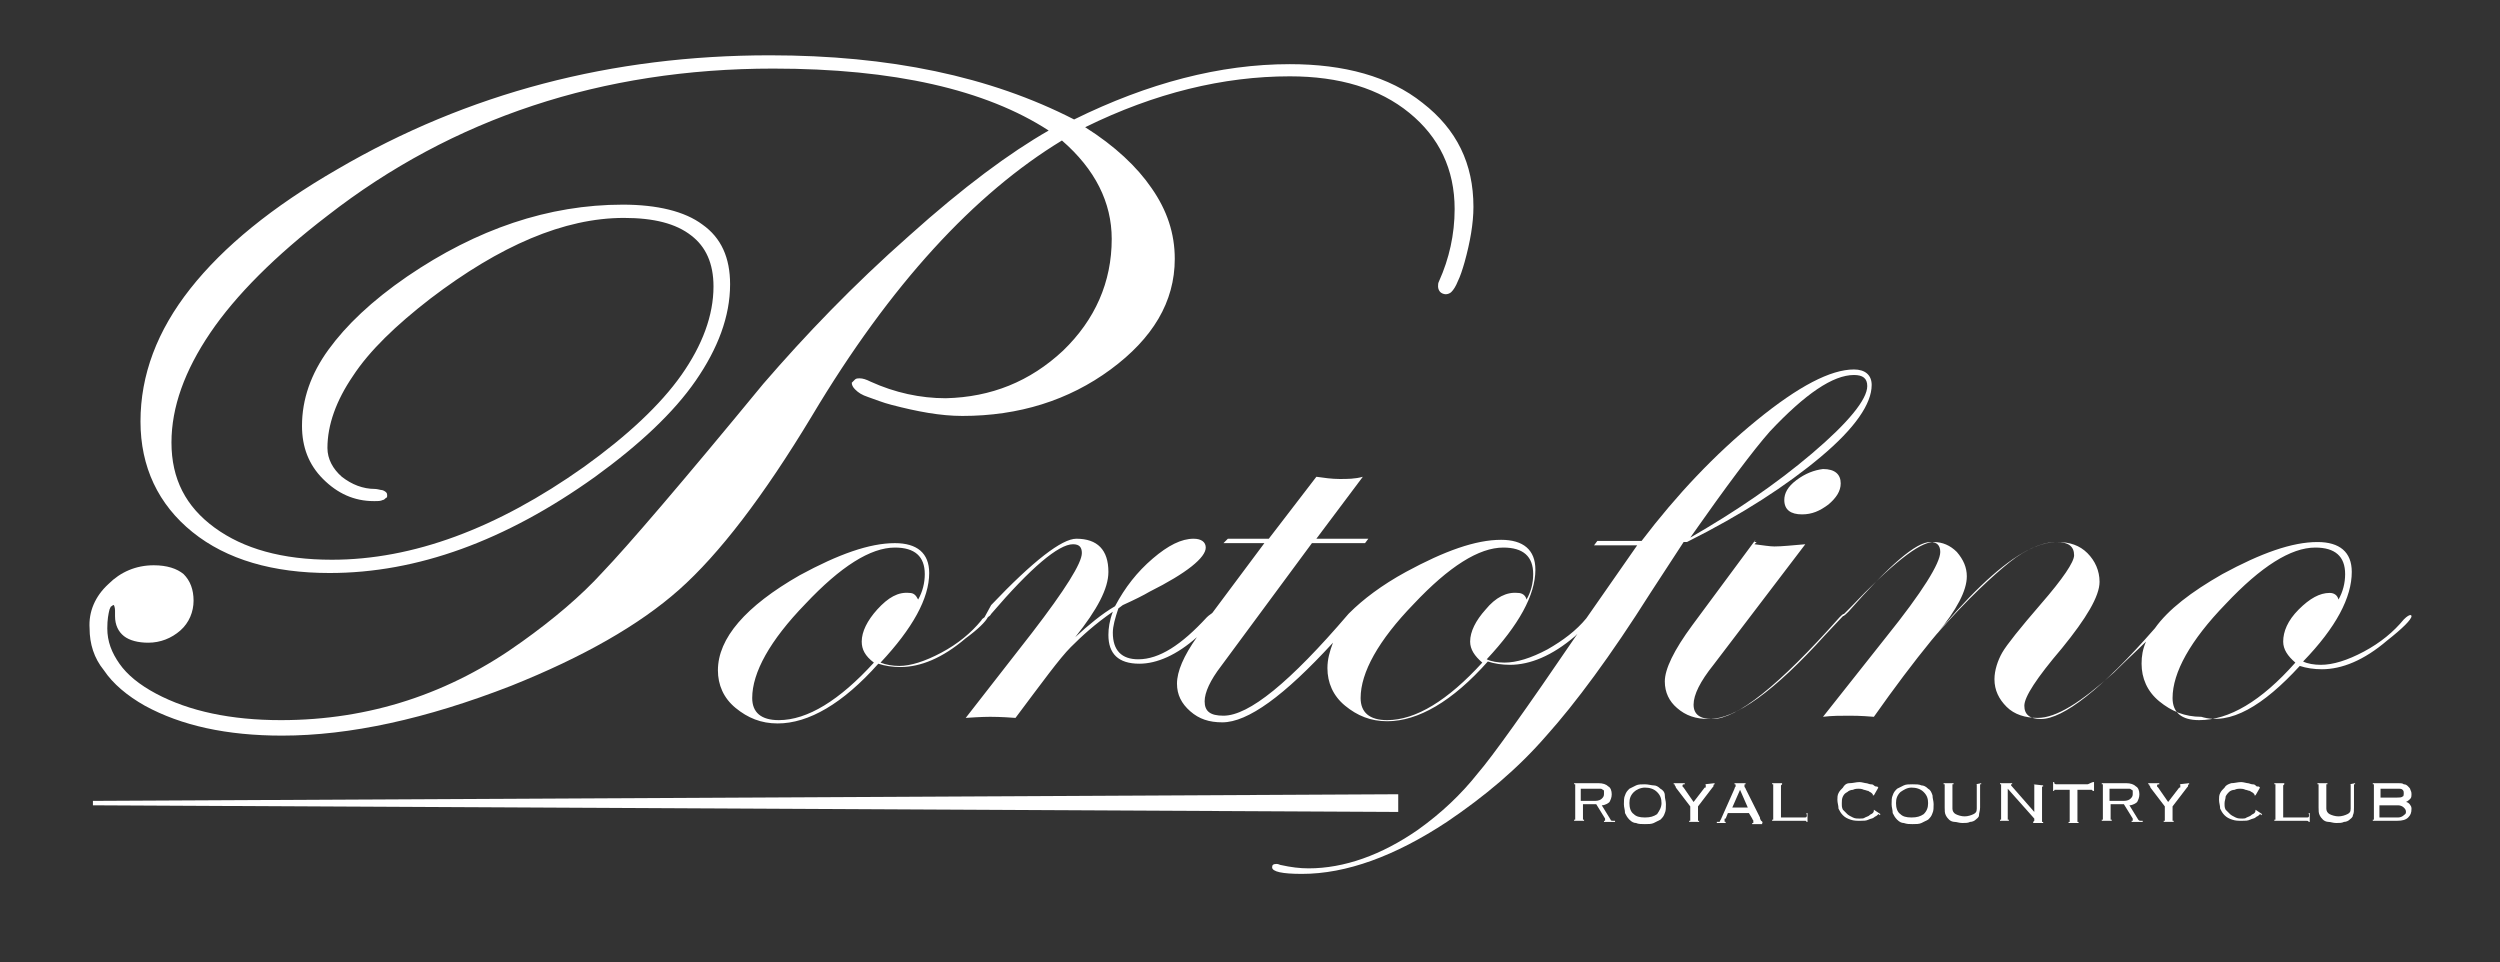 <?xml version="1.0" encoding="utf-8"?>
<!-- Generator: Adobe Illustrator 23.1.0, SVG Export Plug-In . SVG Version: 6.00 Build 0)  -->
<svg version="1.1" id="Capa_1" xmlns="http://www.w3.org/2000/svg" xmlns:xlink="http://www.w3.org/1999/xlink" x="0px" y="0px"
	 viewBox="0 0 226 87" style="enable-background:new 0 0 226 87;" xml:space="preserve">
<rect x="0" y="0" width="226" height="87" fill="#333333" stroke="none"/>
<style type="text/css">
	.st0{fill:#FFFFFF;}
</style>
<path class="st0" d="M162.4,43.4c-0.8,0.6-1.1,1.2-1.1,1.8c0,0.9,0.6,1.3,1.6,1.3c0.9,0,1.6-0.3,2.4-0.9c0.7-0.6,1.1-1.2,1.1-1.9
	c0-0.8-0.5-1.3-1.6-1.3C164,42.5,163.2,42.8,162.4,43.4L162.4,43.4z"/>
<path class="st0" d="M207.9,60.2c0.6,0.2,1.3,0.3,2,0.3c1.8,0,3.8-0.8,5.9-2.6c1.4-1.1,2.2-1.9,2.2-2.2c0-0.1-0.1-0.1-0.1-0.1
	c-0.1,0-0.3,0.1-0.6,0.4c-0.9,1.1-2.1,2.1-3.6,2.9s-2.8,1.2-3.9,1.2c-0.6,0-1.2-0.1-1.6-0.3c3-3.1,4.4-5.8,4.4-8.1
	c0-1.8-1.1-2.7-3.1-2.7c-2.3,0-5.1,1-8.6,2.9c-2.8,1.6-4.9,3.2-6.1,4.9c-4.8,5.5-8.3,8.2-10.3,8.2c-1,0-1.5-0.4-1.5-1.2
	c0-0.8,1.1-2.5,3.4-5.2c2.2-2.7,3.4-4.7,3.4-6c0-1-0.4-1.9-1.1-2.6c-0.7-0.7-1.6-1-2.7-1c-1.3,0-2.8,0.6-4.3,1.8s-3.8,3.3-6.6,6.5
	c1.8-2.2,2.7-3.9,2.7-5.2c0-0.8-0.3-1.5-0.9-2.2c-0.6-0.6-1.3-0.9-2.1-0.9c-1.3,0-3.8,2-7.6,6l-0.5,0.5c0,0,0,0,0,0
	c-0.1,0-0.2,0.1-0.4,0.3c-5.5,6.2-9.3,9.2-11.5,9.2c-1.1,0-1.7-0.4-1.7-1.3s0.6-2.1,1.8-3.6l8.3-10.9c-1.2,0.1-2.1,0.2-2.8,0.2
	c-0.4,0-1-0.1-1.8-0.2l0.2-0.2h-6.3c5-2.5,9-5.1,12.1-7.7c3.1-2.6,4.6-4.8,4.6-6.5c0-0.9-0.6-1.4-1.6-1.4c-2.1,0-5,1.5-8.8,4.6
	c-3.8,3.1-7.2,6.7-10.4,10.9h-4l-0.3,0.4h3.9l-4.6,6.6c-0.9,1.1-2.1,2-3.5,2.8c-1.5,0.8-2.8,1.2-3.9,1.2c-0.6,0-1.2-0.1-1.6-0.3
	c2.9-3.1,4.4-5.8,4.4-8.1c0-1.8-1.1-2.7-3.1-2.7c-2.3,0-5.1,1-8.6,2.9c-2.2,1.2-3.9,2.5-5.1,3.7c0,0-0.1,0.1-0.1,0.1
	c-5.3,6.2-9,9.2-11.3,9.2c-1.2,0-1.7-0.4-1.7-1.3c0-0.8,0.5-1.9,1.5-3.2l8.2-11.1h4.8l0.3-0.4H119l4.2-5.6c-0.7,0.2-1.4,0.2-2.1,0.2
	s-1.4-0.1-2.1-0.2l-4.3,5.6h-3.7l-0.4,0.4h3.7l-4.7,6.3c-0.1,0.1-0.3,0.2-0.5,0.4c-2.3,2.5-4.3,3.8-6.2,3.8c-1.5,0-2.3-0.8-2.3-2.4
	c0-0.6,0.2-1.3,0.5-2.2l0.4-0.3c1.1-0.5,1.9-0.9,2.4-1.2c3.4-1.7,5.1-3.1,5.1-4c0-0.5-0.4-0.8-1.1-0.8c-1.1,0-2.3,0.6-3.7,1.8
	c-1.4,1.2-2.5,2.6-3.4,4.3c-1.2,0.7-2.4,1.7-3.6,2.8c2-2.5,3-4.4,3-5.9c0-2-1-3-2.9-3c-1.3,0-3.9,2-7.7,6L89,55.8
	c-0.1,0.1-0.2,0.1-0.3,0.3c-0.9,1.1-2.1,2.1-3.6,2.9c-1.5,0.8-2.8,1.2-3.8,1.2c-0.6,0-1.2-0.1-1.7-0.3c2.9-3.1,4.4-5.8,4.4-8.1
	c0-1.8-1.1-2.7-3.1-2.7c-2.3,0-5.1,1-8.6,2.9c-4.9,2.8-7.4,5.7-7.4,8.6c0,1.3,0.5,2.5,1.6,3.4s2.3,1.4,3.8,1.4
	c2.8,0,5.9-1.8,9.1-5.4c0.6,0.2,1.3,0.3,2,0.3c1.8,0,3.8-0.8,5.9-2.6c1.1-0.8,1.8-1.5,2-1.9c0.1-0.1,0.2-0.1,0.3-0.3
	c3.6-4.2,6.1-6.3,7.4-6.3c0.6,0,0.8,0.3,0.8,0.8c0,0.9-1.5,3.3-4.5,7.2l-6,7.7c1.4-0.1,2.1-0.1,2.2-0.1c0.2,0,1,0,2.3,0.1
	c2.4-3.2,4-5.4,5-6.4c1-1,2.2-2.1,3.8-3.2c-0.3,0.8-0.4,1.5-0.4,2.1c0,1.7,0.9,2.6,2.8,2.6c1.6,0,3.4-0.8,5.2-2.4c0,0,0,0,0,0
	c-1.2,1.7-1.8,3.1-1.8,4.2c0,1,0.4,1.8,1.2,2.5c0.8,0.7,1.7,1,2.9,1c2.3,0,5.6-2.4,10-7.2c-0.3,0.8-0.5,1.5-0.5,2.3
	c0,1.3,0.5,2.5,1.6,3.4s2.3,1.4,3.8,1.4c2.8,0,5.9-1.8,9.1-5.4c0.6,0.2,1.3,0.3,2,0.3c1.8,0,3.8-0.8,5.9-2.6
	c0.1-0.1,0.1-0.1,0.2-0.2c-4.7,6.9-7.7,11.1-9,12.6c-1.5,1.9-3.3,3.6-5.4,5.1c-3.3,2.3-6.7,3.5-9.9,3.5c-0.8,0-1.6-0.1-2.5-0.3
	c-0.1,0-0.2-0.1-0.4-0.1c-0.3,0-0.4,0.1-0.4,0.3c0,0.4,0.9,0.6,2.7,0.6c4,0,8.4-1.6,13.1-4.7c3.4-2.3,6.4-4.8,9-7.8
	c2.6-2.9,5.8-7.2,9.4-12.9l3-4.6h6.4l0.1-0.2l-5.7,7.7c-1.7,2.3-2.5,4-2.5,5.1c0,1,0.4,1.8,1.1,2.4c0.8,0.7,1.7,1,2.9,1
	c2.4,0,5.9-2.5,10.5-7.6l1.6-1.7c0,0,0,0,0,0l0,0c0.1,0,0.3-0.2,0.5-0.4c3.7-4.2,6.1-6.3,7.4-6.3c0.6,0,0.9,0.3,0.9,0.9
	c0,1-1.6,3.6-4.9,7.7l-5.7,7.2c0.8-0.1,1.6-0.1,2.4-0.1c0.3,0,1,0,2.2,0.1c7.4-10.5,12.9-15.8,16.5-15.8c1.1,0,1.6,0.4,1.6,1.2
	c0,0.6-1,2.1-3,4.4c-1.9,2.2-3.1,3.7-3.5,4.4s-0.7,1.6-0.7,2.4c0,1,0.4,1.8,1.1,2.5c0.7,0.7,1.7,1,2.8,1c1.7,0,3.9-1.4,6.9-4.1
	c1.1-1.1,2.1-2,2.9-2.8c-0.3,0.7-0.4,1.3-0.4,2c0,1.3,0.5,2.5,1.6,3.4s2.3,1.4,3.8,1.4C201.6,65.6,204.6,63.8,207.9,60.2L207.9,60.2
	z M160,39c3.2-3.4,5.7-5.1,7.6-5.1c0.8,0,1.2,0.3,1.2,1c0,1.2-1.7,3.3-5,6.1c-3.3,2.8-7,5.3-11,7.6C156.1,43.9,158.5,40.7,160,39
	L160,39z M79.3,55.1c-0.9,1-1.4,2-1.4,2.9c0,0.7,0.3,1.3,1.1,1.9c-3.1,3.4-6,5.2-8.6,5.2c-1.6,0-2.4-0.7-2.4-2
	c0-2.3,1.6-5.2,4.8-8.5c3.2-3.4,5.9-5.1,8.1-5.1c1.8,0,2.7,0.8,2.7,2.4c0,0.8-0.2,1.6-0.6,2.3c-0.2-0.4-0.4-0.6-0.8-0.6
	C81.2,53.5,80.3,54,79.3,55.1L79.3,55.1z M134.3,55.1c-0.9,1-1.4,2-1.4,2.9c0,0.7,0.4,1.3,1.1,1.9c-3.1,3.4-6,5.2-8.6,5.2
	c-1.6,0-2.4-0.7-2.4-2c0-2.3,1.6-5.2,4.8-8.5c3.2-3.4,5.9-5.1,8.1-5.1c1.8,0,2.7,0.8,2.7,2.4c0,0.8-0.2,1.6-0.6,2.3
	c-0.1-0.4-0.4-0.6-0.8-0.6C136.2,53.5,135.2,54,134.3,55.1L134.3,55.1z M198.8,65.1c-1.6,0-2.4-0.7-2.4-2c0-2.3,1.6-5.2,4.8-8.5
	c3.2-3.4,5.9-5.1,8.1-5.1c1.8,0,2.7,0.8,2.7,2.4c0,0.8-0.2,1.6-0.6,2.3c-0.1-0.4-0.4-0.6-0.8-0.6c-0.9,0-1.8,0.5-2.8,1.5
	s-1.4,2-1.4,2.9c0,0.7,0.4,1.3,1.1,1.9C204.4,63.4,201.5,65.1,198.8,65.1z"/>
<path class="st0" d="M13.1,63.8c3.3,1.8,7.4,2.7,12.4,2.7c6.1,0,13-1.5,20.7-4.5c6.5-2.6,11.6-5.5,15.2-8.7c3.6-3.2,7.6-8.4,12-15.7
	c7.1-11.9,14.7-20.1,22.6-24.9c3,2.6,4.5,5.6,4.5,8.9c0,3.9-1.5,7.3-4.4,10.1c-3,2.8-6.5,4.2-10.6,4.3c-2.3,0-4.6-0.5-6.8-1.5l0,0
	c-0.4-0.2-0.7-0.3-1-0.3c-0.1,0-0.3,0-0.4,0.1s-0.2,0.2-0.3,0.3v0l0,0c0,0.2,0.1,0.4,0.3,0.6c0.3,0.3,0.6,0.5,1.2,0.7
	c0.6,0.2,1.3,0.5,2.1,0.7c2.3,0.6,4.4,1,6.4,1c5.1,0,9.6-1.4,13.4-4.2c3.8-2.8,5.8-6.1,5.8-10c0-2.3-0.7-4.4-2.1-6.4
	c-1.3-1.9-3.3-3.8-6-5.5c6.3-3.1,12.5-4.6,18.5-4.6c4.5,0,8.1,1.1,10.8,3.3c2.7,2.2,4.1,5.1,4.1,8.7c0,2.3-0.5,4.5-1.4,6.5l0,0
	c-0.1,0.2-0.1,0.3-0.1,0.5c0,0.2,0.1,0.4,0.2,0.5c0.1,0.1,0.3,0.2,0.5,0.2c0.2,0,0.4-0.1,0.5-0.2c0.2-0.2,0.4-0.5,0.6-1
	c0.2-0.4,0.4-1,0.6-1.7c0.5-1.8,0.8-3.5,0.8-5c0-3.9-1.5-7-4.6-9.4c-3-2.4-7.1-3.5-12-3.5c-6.3,0-12.8,1.7-19.5,5
	C89.5,6.9,80.4,5,69.6,5C55.3,5,42.3,8.4,30.5,15.3c-5.9,3.4-10.3,7-13.3,10.8c-3,3.8-4.5,7.8-4.5,12c0,4.1,1.6,7.5,4.7,10
	c3.1,2.5,7.3,3.7,12.4,3.7c7.9,0,15.9-2.9,24-8.7c4-2.9,7.1-5.8,9.1-8.7c2-2.9,3.1-5.8,3.1-8.7c0-2.4-0.8-4.2-2.5-5.4
	c-1.6-1.2-4.1-1.8-7.2-1.8c-6.7,0-13.2,2.2-19.5,6.5c-3.2,2.2-5.5,4.4-7.1,6.6s-2.4,4.5-2.4,6.9c0,1.9,0.6,3.5,1.9,4.8
	c1.3,1.3,2.8,2,4.6,2c0.4,0,0.6,0,0.8-0.1c0.1,0,0.2-0.1,0.3-0.2C35,45,35,44.9,35,44.8c0-0.1,0-0.2-0.1-0.3
	c-0.1-0.1-0.3-0.2-0.4-0.2s-0.4-0.1-0.6-0.1c-1.1,0-2.1-0.4-3-1.1c-0.8-0.7-1.3-1.6-1.3-2.6c0-2.1,0.8-4.3,2.3-6.5
	c1.5-2.3,3.9-4.6,7-7c6.3-4.8,12.1-7.3,17.5-7.3c2.7,0,4.7,0.5,6.1,1.6c1.3,1,2,2.5,2,4.6c0,2.6-1,5.3-2.9,8
	c-1.9,2.7-4.9,5.5-8.8,8.3c-7.9,5.6-15.5,8.4-22.8,8.4c-4.5,0-8-1-10.6-2.9c-2.6-1.9-3.9-4.4-3.9-7.7c0-3.2,1.2-6.5,3.5-9.9
	s5.9-7,10.6-10.6C40.9,10.7,54.4,6.2,69.9,6.2c10.9,0,19.2,1.9,24.9,5.6c-3.5,2-7.7,5.1-12.6,9.5c-5.1,4.5-9.4,9-13.2,13.4l0,0
	c-7.4,9-12.3,14.7-14.5,17c-2,2.2-4.5,4.3-7.3,6.3c-6.5,4.7-13.8,7.1-21.8,7.1c-4.5,0-8.3-0.8-11.3-2.4c-1.5-0.8-2.6-1.7-3.3-2.7
	c-0.7-1-1.1-2-1.1-3.2c0-0.8,0.1-1.3,0.2-1.7c0.1-0.2,0.1-0.3,0.2-0.3c0.1-0.1,0.1-0.1,0.2-0.1c0,0,0.1,0.2,0.1,0.5
	c0,0.1,0,0.2,0,0.3l0,0c0,0.1,0,0.1,0,0.2c0,0.8,0.3,1.4,0.8,1.8c0.5,0.4,1.3,0.6,2.2,0.6c1.1,0,2.1-0.4,2.9-1.1
	c0.8-0.7,1.2-1.7,1.2-2.7c0-1-0.3-1.8-0.9-2.4c-0.6-0.5-1.5-0.8-2.7-0.8c-1.6,0-3,0.6-4.1,1.7c-1.2,1.1-1.8,2.5-1.7,4
	c0,1.4,0.4,2.7,1.3,3.8C10.2,61.8,11.5,62.9,13.1,63.8L13.1,63.8z"/>
<polygon class="st0" points="126.4,71.8 8.4,72.4 8.4,72.8 126.4,73.4 "/>
<path class="st0" d="M145.6,74.1l-0.8-1.3c0.3,0,0.6-0.2,0.7-0.3c0.1-0.2,0.2-0.4,0.2-0.7c0-0.3-0.1-0.6-0.3-0.7
	c-0.2-0.2-0.5-0.3-0.9-0.3h-2.2v0.1c0.1,0,0.1,0,0.1,0c0,0,0,0.1,0,0.1v3c0,0,0,0.1,0,0.1c0,0-0.1,0-0.1,0v0.1h0.9v-0.1
	c-0.1,0-0.1,0-0.1,0s0-0.1,0-0.1v-1.3h1.2l0.8,1.3c0,0,0,0.1,0,0.1s0,0,0,0.1c0,0-0.1,0-0.1,0v0.1h1v-0.1c-0.1,0-0.1,0-0.1,0
	C145.7,74.2,145.6,74.2,145.6,74.1L145.6,74.1z M142.9,72.4v-1.1h1.4c0.2,0,0.3,0,0.4,0c0.1,0,0.2,0.1,0.2,0.1
	c0.1,0,0.1,0.1,0.1,0.2c0,0.1,0,0.1,0,0.2c0,0.2-0.1,0.3-0.2,0.4s-0.3,0.2-0.6,0.2L142.9,72.4L142.9,72.4z"/>
<path class="st0" d="M150.1,71.3c-0.2-0.2-0.4-0.3-0.6-0.3s-0.5-0.1-0.8-0.1s-0.6,0-0.8,0.1c-0.2,0.1-0.4,0.2-0.6,0.3
	c-0.2,0.2-0.3,0.3-0.4,0.6c-0.1,0.2-0.1,0.5-0.1,0.8s0.1,0.5,0.1,0.8c0.1,0.2,0.2,0.4,0.4,0.6c0.2,0.2,0.4,0.3,0.6,0.3
	c0.2,0.1,0.5,0.1,0.8,0.1s0.6,0,0.8-0.1s0.4-0.2,0.6-0.3c0.2-0.2,0.3-0.3,0.4-0.6c0.1-0.2,0.1-0.5,0.1-0.8s-0.1-0.5-0.1-0.8
	C150.5,71.6,150.3,71.4,150.1,71.3z M149.8,73.6c-0.3,0.2-0.6,0.3-1.1,0.3s-0.8-0.1-1-0.3c-0.3-0.2-0.4-0.6-0.4-1s0.1-0.7,0.4-1
	c0.2-0.2,0.6-0.4,1-0.4s0.8,0.1,1.1,0.4s0.4,0.6,0.4,1S150,73.3,149.8,73.6z"/>
<path class="st0" d="M154.1,70.9c0.1,0,0.1,0,0.1,0.1c0,0,0,0,0,0.1s0,0.1-0.1,0.1l-1,1.3l-0.9-1.3c0,0-0.1-0.1-0.1-0.1
	c0,0,0-0.1,0-0.1c0-0.1,0.1-0.1,0.2-0.1v-0.1h-1v0.1c0.1,0,0.1,0,0.1,0.1c0,0,0.1,0.1,0.1,0.2l1.3,1.7v1.2c0,0,0,0.1,0,0.1
	c0,0-0.1,0-0.1,0v0.1h0.9v-0.1c-0.1,0-0.1,0-0.1,0c0,0,0-0.1,0-0.1v-1.2l1.3-1.7c0.1-0.1,0.1-0.1,0.1-0.2s0.1-0.1,0.1-0.1v-0.1
	L154.1,70.9L154.1,70.9L154.1,70.9z"/>
<path class="st0" d="M159.2,74.2C159.2,74.2,159.2,74.2,159.2,74.2c-0.1-0.2-0.1-0.2-0.1-0.3l-1.3-2.6c0-0.1-0.1-0.1-0.1-0.2
	c0,0,0-0.1,0-0.1c0-0.1,0-0.1,0.1-0.1v-0.1h-1v0.1c0.1,0,0.1,0,0.1,0.1c0,0,0,0.1,0,0.1c0,0-0.1,0.1-0.1,0.2l-1.2,2.7
	c0,0.1-0.1,0.1-0.1,0.2c0,0,0,0.1-0.1,0.1s0,0-0.1,0s0,0-0.1,0v0.1h0.8v-0.1c-0.1,0-0.1,0-0.1-0.1c0,0,0-0.1,0-0.1
	c0-0.1,0-0.1,0.1-0.1l0.2-0.5h1.9l0.3,0.5c0,0.1,0.1,0.1,0.1,0.2c0,0,0,0.1,0,0.1c0,0,0,0.1,0,0.1c0,0-0.1,0-0.1,0v0.1h0.9v-0.1
	C159.4,74.3,159.3,74.3,159.2,74.2C159.3,74.3,159.3,74.2,159.2,74.2L159.2,74.2z M156.6,73l0.7-1.6L158,73H156.6z"/>
<path class="st0" d="M163.2,73.9h-2.2v-2.8c0-0.1,0-0.1,0-0.1c0,0,0.1-0.1,0.1-0.1v-0.1h-0.9v0.1c0.1,0,0.1,0,0.1,0c0,0,0,0.1,0,0.1
	v3c0,0,0,0.1,0,0.1c0,0-0.1,0-0.1,0v0.1h2.9c0.2,0,0.2,0,0.2,0.1h0.1v-0.8h-0.1C163.4,73.8,163.3,73.9,163.2,73.9L163.2,73.9z"/>
<path class="st0" d="M169.4,73.2C169.4,73.2,169.4,73.3,169.4,73.2c0,0.1,0,0.2-0.1,0.3s-0.2,0.1-0.3,0.2c-0.1,0.1-0.2,0.1-0.4,0.2
	c-0.1,0.1-0.3,0.1-0.5,0.1c-0.2,0-0.4,0-0.6-0.1c-0.2-0.1-0.4-0.2-0.5-0.3c-0.1-0.1-0.3-0.3-0.4-0.4c-0.1-0.2-0.1-0.3-0.1-0.6
	c0-0.2,0-0.4,0.1-0.6c0.1-0.2,0.2-0.3,0.4-0.4c0.1-0.1,0.3-0.2,0.5-0.2c0.2-0.1,0.4-0.1,0.5-0.1s0.3,0,0.5,0.1
	c0.1,0,0.3,0.1,0.4,0.1c0.1,0.1,0.2,0.1,0.3,0.2c0.1,0.1,0.1,0.1,0.1,0.1s0,0.1,0,0.1l0.1,0l0.4-0.7l-0.1-0.1c0,0,0,0,0,0
	c0,0,0,0-0.1,0c0,0-0.1,0-0.2-0.1s-0.2-0.1-0.3-0.1s-0.3-0.1-0.4-0.1s-0.4-0.1-0.6-0.1c-0.3,0-0.6,0.1-0.9,0.1s-0.5,0.2-0.6,0.4
	c-0.2,0.2-0.3,0.3-0.4,0.5c-0.1,0.2-0.1,0.4-0.1,0.6c0,0.3,0.1,0.5,0.1,0.8c0.1,0.2,0.2,0.4,0.4,0.6c0.2,0.2,0.4,0.3,0.7,0.4
	c0.3,0.1,0.5,0.1,0.9,0.1c0.3,0,0.5,0,0.7-0.1c0.2-0.1,0.4-0.1,0.5-0.2s0.2-0.1,0.3-0.2c0.1-0.1,0.1-0.1,0.1-0.1c0,0,0.1,0,0.1,0.1
	l0.1-0.1L169.4,73.2L169.4,73.2L169.4,73.2z"/>
<path class="st0" d="M174.3,71.3c-0.2-0.2-0.4-0.3-0.6-0.3c-0.2-0.1-0.5-0.1-0.8-0.1s-0.6,0-0.8,0.1c-0.2,0.1-0.4,0.2-0.6,0.3
	c-0.2,0.2-0.3,0.3-0.4,0.6c-0.1,0.2-0.1,0.5-0.1,0.8s0.1,0.5,0.1,0.8c0.1,0.2,0.2,0.4,0.4,0.6c0.2,0.2,0.4,0.3,0.6,0.3
	c0.3,0.1,0.5,0.1,0.8,0.1s0.6,0,0.8-0.1c0.2-0.1,0.4-0.2,0.6-0.3c0.2-0.2,0.3-0.3,0.4-0.6c0.1-0.2,0.1-0.5,0.1-0.8s-0.1-0.5-0.1-0.8
	C174.6,71.6,174.5,71.4,174.3,71.3z M173.9,73.6c-0.3,0.2-0.6,0.3-1.1,0.3s-0.8-0.1-1-0.3c-0.3-0.2-0.4-0.6-0.4-1s0.1-0.7,0.4-1
	c0.3-0.2,0.6-0.4,1-0.4s0.8,0.1,1.1,0.4s0.4,0.6,0.4,1S174.2,73.3,173.9,73.6z"/>
<path class="st0" d="M178.6,70.9c0.1,0,0.1,0,0.1,0c0,0,0,0.1,0,0.1v2.1c0,0.3-0.1,0.4-0.3,0.5c-0.2,0.1-0.5,0.2-0.8,0.2
	s-0.6-0.1-0.8-0.2s-0.3-0.3-0.3-0.5v-2.1c0,0,0-0.1,0-0.1c0,0,0.1,0,0.1,0v-0.1h-0.9v0.1c0.1,0,0.1,0,0.1,0c0,0,0,0.1,0,0.1v2
	c0,0.3,0,0.5,0.1,0.7s0.2,0.3,0.3,0.4c0.1,0.1,0.3,0.2,0.5,0.2c0.2,0,0.4,0.1,0.7,0.1s0.5,0,0.7-0.1c0.2,0,0.4-0.1,0.5-0.2
	s0.3-0.2,0.3-0.4s0.1-0.4,0.1-0.7v-2c0,0,0-0.1,0-0.1c0,0,0.1,0,0.1,0v-0.1L178.6,70.9L178.6,70.9L178.6,70.9z"/>
<path class="st0" d="M183.8,70.9c0.1,0,0.1,0,0.1,0c0,0,0,0.1,0,0.1v2.4h0l-2.1-2.4c0,0,0,0,0,0c0,0,0,0,0,0c0,0,0,0,0-0.1
	c0,0,0.1,0,0.1,0v-0.1h-1.1v0.1c0.1,0,0.1,0,0.1,0s0,0.1,0,0.1v3c0,0,0,0.1,0,0.1c0,0-0.1,0-0.1,0v0.1h0.8v-0.1c-0.1,0-0.1,0-0.1,0
	c0,0,0-0.1,0-0.1v-2.7l2.4,2.7c0,0,0,0,0,0.1c0,0,0,0.1,0,0.1s-0.1,0.1-0.1,0.1v0.1h0.9v-0.1c-0.1,0-0.1,0-0.1,0c0,0,0-0.1,0-0.1v-3
	c0,0,0-0.1,0-0.1c0,0,0.1,0,0.1,0v-0.1L183.8,70.9L183.8,70.9L183.8,70.9z"/>
<path class="st0" d="M188.7,70.9h-2.8c-0.2,0-0.2-0.1-0.2-0.2h-0.1v0.8h0.1c0-0.1,0-0.1,0.1-0.1c0,0,0.1,0,0.2,0h1.1v2.8
	c0,0,0,0.1,0,0.1c0,0-0.1,0-0.1,0v0.1h0.9v-0.1c-0.1,0-0.1,0-0.1,0c0,0,0-0.1,0-0.1v-2.8h1.1c0.1,0,0.1,0,0.2,0c0,0,0.1,0.1,0.1,0.1
	h0.1v-0.8h-0.1C188.9,70.8,188.8,70.9,188.7,70.9L188.7,70.9z"/>
<path class="st0" d="M193.3,74.1l-0.8-1.3c0.3,0,0.6-0.2,0.7-0.3c0.1-0.2,0.2-0.4,0.2-0.7c0-0.3-0.1-0.6-0.3-0.7
	c-0.2-0.2-0.5-0.3-0.9-0.3H190v0.1c0.1,0,0.1,0,0.1,0s0,0.1,0,0.1v3c0,0,0,0.1,0,0.1c0,0-0.1,0-0.1,0v0.1h0.9v-0.1
	c-0.1,0-0.1,0-0.1,0c0,0,0-0.1,0-0.1v-1.3h1.2l0.8,1.3c0,0,0,0.1,0,0.1s0,0,0,0.1c0,0-0.1,0-0.1,0v0.1h1v-0.1c-0.1,0-0.1,0-0.1,0
	C193.4,74.2,193.4,74.2,193.3,74.1L193.3,74.1z M190.7,72.4v-1.1h1.4c0.2,0,0.3,0,0.4,0c0.1,0,0.2,0.1,0.2,0.1
	c0.1,0,0.1,0.1,0.1,0.2c0,0.1,0,0.1,0,0.2c0,0.2-0.1,0.3-0.2,0.4s-0.3,0.2-0.6,0.2L190.7,72.4L190.7,72.4z"/>
<path class="st0" d="M197,70.9c0.1,0,0.1,0,0.1,0.1c0,0,0,0,0,0.1s0,0.1-0.1,0.1l-1,1.3l-0.9-1.3c0,0-0.1-0.1-0.1-0.1
	c0,0,0-0.1,0-0.1c0-0.1,0.1-0.1,0.2-0.1v-0.1h-1v0.1c0.1,0,0.1,0,0.1,0.1c0,0,0.1,0.1,0.1,0.2l1.3,1.7v1.2c0,0,0,0.1,0,0.1
	c0,0-0.1,0-0.1,0v0.1h0.9v-0.1c-0.1,0-0.1,0-0.1,0c0,0,0-0.1,0-0.1v-1.2l1.3-1.7c0.1-0.1,0.1-0.1,0.1-0.2s0.1-0.1,0.1-0.1v-0.1
	L197,70.9L197,70.9L197,70.9z"/>
<path class="st0" d="M203.9,73.2C203.9,73.2,203.9,73.3,203.9,73.2c0,0.1,0,0.2-0.1,0.3s-0.2,0.1-0.3,0.2c-0.1,0.1-0.2,0.1-0.4,0.2
	c-0.1,0.1-0.3,0.1-0.4,0.1c-0.2,0-0.4,0-0.6-0.1c-0.2-0.1-0.4-0.2-0.5-0.3c-0.1-0.1-0.3-0.3-0.4-0.4c-0.1-0.2-0.1-0.3-0.1-0.6
	c0-0.2,0.1-0.4,0.1-0.6c0.1-0.2,0.2-0.3,0.3-0.4c0.1-0.1,0.3-0.2,0.5-0.2c0.2-0.1,0.4-0.1,0.5-0.1s0.3,0,0.5,0.1
	c0.1,0,0.3,0.1,0.4,0.1c0.1,0.1,0.2,0.1,0.3,0.2c0.1,0.1,0.1,0.1,0.1,0.1s0,0.1,0,0.1l0.1,0l0.4-0.7l-0.1-0.1c0,0,0,0,0,0
	c0,0,0,0-0.1,0s-0.1,0-0.2-0.1s-0.2-0.1-0.3-0.1s-0.3-0.1-0.4-0.1s-0.4-0.1-0.6-0.1c-0.3,0-0.6,0.1-0.9,0.1
	c-0.3,0.1-0.5,0.2-0.6,0.4c-0.2,0.2-0.3,0.3-0.4,0.5c-0.1,0.2-0.1,0.4-0.1,0.6c0,0.3,0.1,0.5,0.1,0.8c0.1,0.2,0.2,0.4,0.4,0.6
	c0.2,0.2,0.4,0.3,0.7,0.4c0.3,0.1,0.5,0.1,0.9,0.1c0.3,0,0.5,0,0.7-0.1c0.2-0.1,0.4-0.1,0.5-0.2c0.1-0.1,0.2-0.1,0.3-0.2
	c0.1-0.1,0.1-0.1,0.1-0.1c0,0,0.1,0,0.1,0.1l0.1-0.1L203.9,73.2L203.9,73.2L203.9,73.2z"/>
<path class="st0" d="M208.6,73.9h-2.2v-2.8c0-0.1,0-0.1,0-0.1s0.1-0.1,0.1-0.1v-0.1h-0.9v0.1c0.1,0,0.1,0,0.1,0s0,0.1,0,0.1v3
	c0,0,0,0.1,0,0.1c0,0-0.1,0-0.1,0v0.1h2.9c0.1,0,0.2,0,0.2,0.1h0.1v-0.8h-0.1C208.8,73.8,208.7,73.9,208.6,73.9z"/>
<path class="st0" d="M212.4,70.9c0.1,0,0.1,0,0.1,0s0,0.1,0,0.1v2.1c0,0.3-0.1,0.4-0.3,0.5s-0.5,0.2-0.8,0.2s-0.6-0.1-0.8-0.2
	s-0.3-0.3-0.3-0.5v-2.1c0,0,0-0.1,0-0.1c0,0,0.1,0,0.1,0v-0.1h-0.9v0.1c0.1,0,0.1,0,0.1,0c0,0,0,0.1,0,0.1v2c0,0.3,0,0.5,0.1,0.7
	s0.2,0.3,0.3,0.4c0.1,0.1,0.3,0.2,0.5,0.2c0.2,0,0.4,0.1,0.7,0.1s0.5,0,0.7-0.1c0.2,0,0.4-0.1,0.5-0.2c0.1-0.1,0.3-0.2,0.3-0.4
	c0.1-0.2,0.1-0.4,0.1-0.7v-2c0,0,0-0.1,0-0.1c0,0,0.1,0,0.1,0v-0.1L212.4,70.9L212.4,70.9z"/>
<path class="st0" d="M217.9,72.8c-0.1-0.2-0.3-0.3-0.4-0.3l0,0c0.2-0.1,0.3-0.2,0.4-0.3c0.1-0.1,0.1-0.3,0.1-0.4
	c0-0.1,0-0.2-0.1-0.4c0-0.1-0.1-0.2-0.2-0.3c-0.1-0.1-0.2-0.2-0.4-0.2c-0.1-0.1-0.3-0.1-0.5-0.1h-2.3v0.1c0.1,0,0.1,0,0.1,0
	c0,0,0,0.1,0,0.1v3c0,0,0,0.1,0,0.1c0,0-0.1,0-0.1,0v0.1h2.2c0.5,0,0.8-0.1,1-0.3s0.3-0.4,0.3-0.8C218,73.1,218,72.9,217.9,72.8
	L217.9,72.8z M215.2,71.3h1.5c0.3,0,0.4,0,0.5,0.1s0.1,0.2,0.1,0.3s0,0.3-0.1,0.3c-0.1,0.1-0.3,0.1-0.5,0.1h-1.5V71.3L215.2,71.3z
	 M217.3,73.7c-0.1,0.1-0.3,0.2-0.5,0.2h-1.7v-1.1h1.7c0.2,0,0.4,0.1,0.5,0.2s0.2,0.2,0.2,0.4S217.4,73.6,217.3,73.7L217.3,73.7z"/>
</svg>
